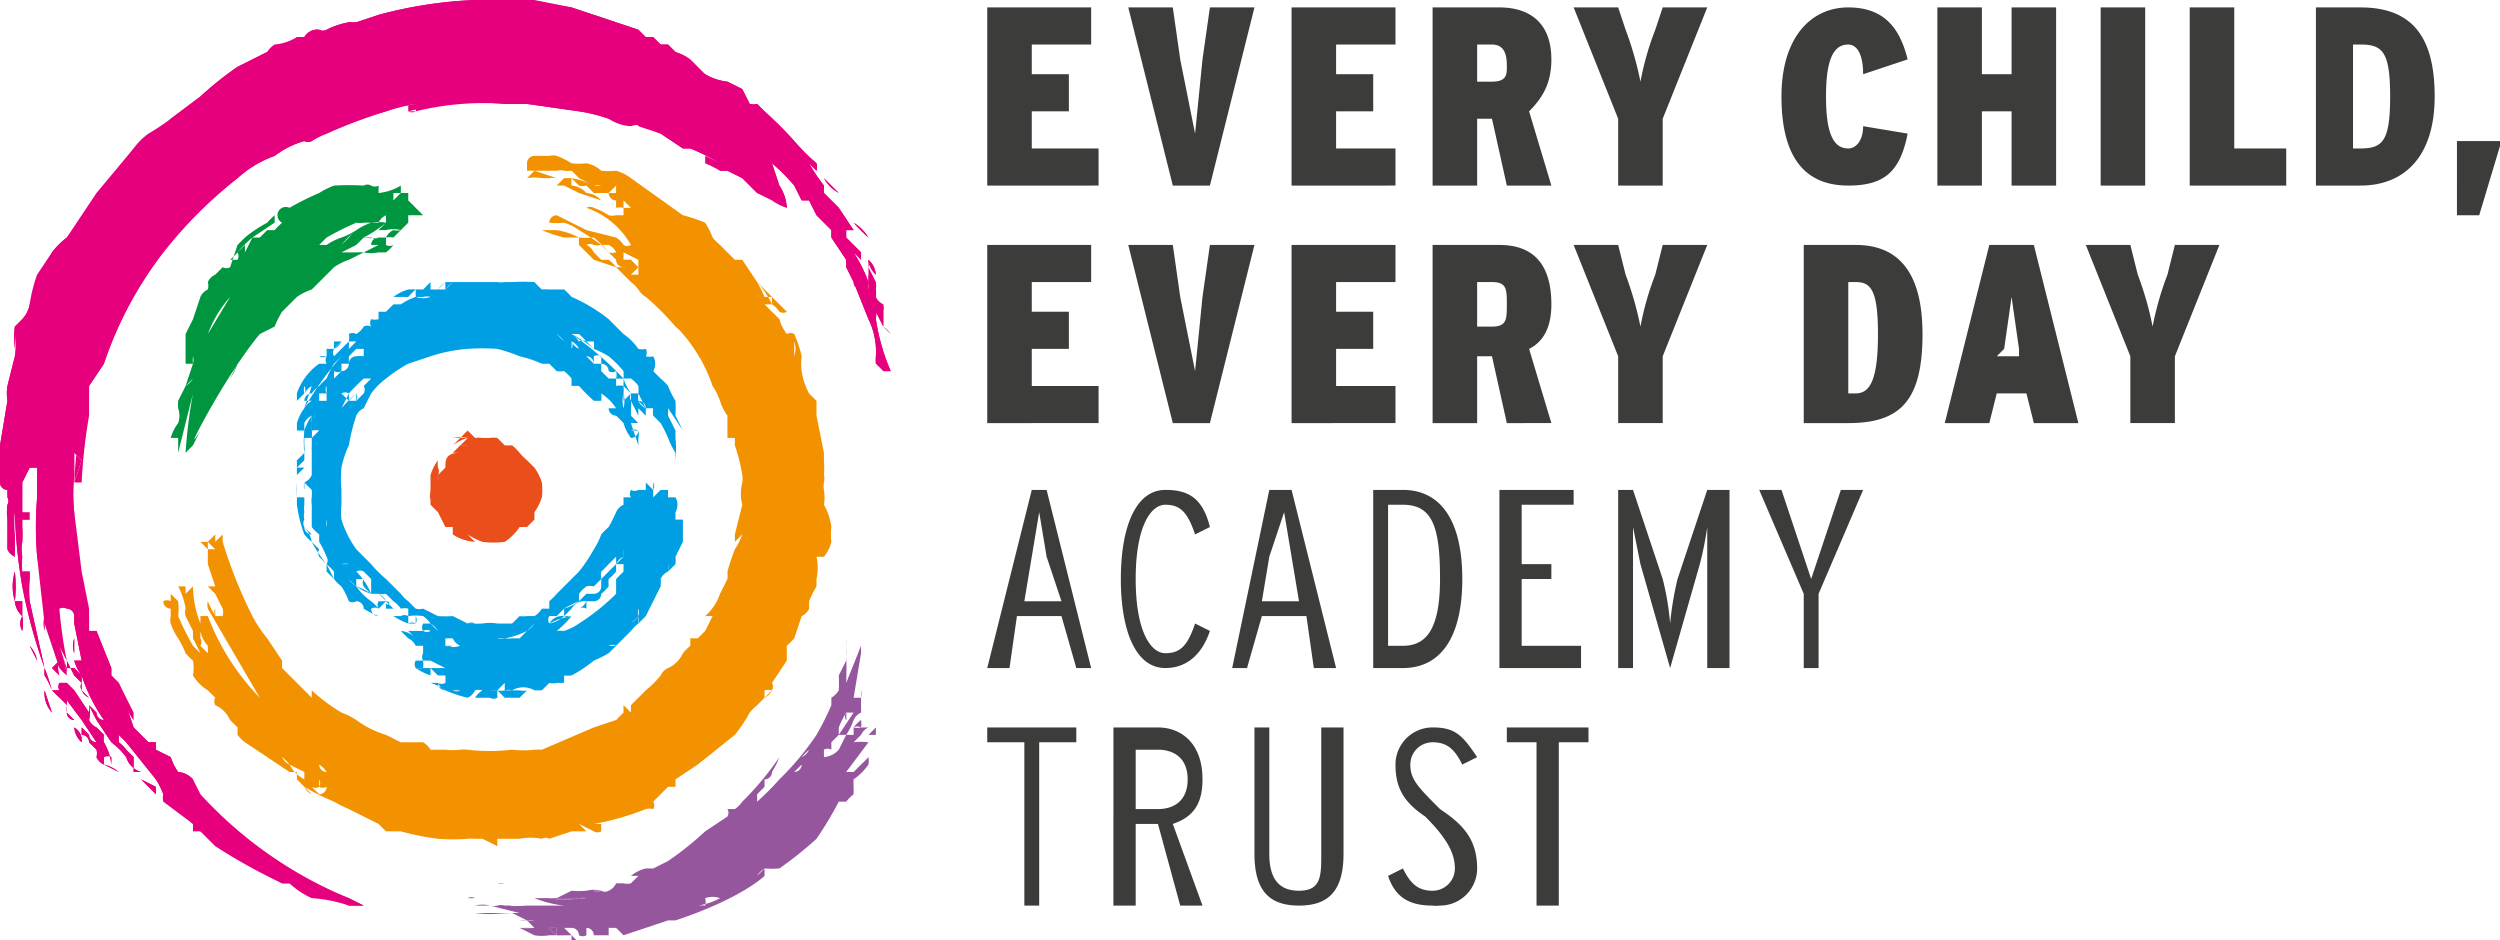 <svg xmlns="http://www.w3.org/2000/svg" viewBox="0 0 336.8 126.7"><defs><style>.a{fill:#3c3c3b}.f,.h{fill-rule:evenodd}.f{fill:#e6007e}.h{fill:#95569e}</style></defs><path class="a" d="M133 25V1h14v5h-8v4h5v5h-5v5h9v5zM163 25h-5l-6-24h6l1 7 2 10 1-10 1-7h6zM174 25V1h14v5h-8v4h5v5h-5v5h8v5zM203 25l-2-9h-2v9h-6V1h9c4 0 7 2 7 7 0 3-1 5-3 7l3 10zm-2-19h-2v5h2c2 0 2-1 2-2s0-3-2-3zM224 16v9h-6v-9l-6-15h6l1 3a45 45 0 012 7 39 39 0 012-7l1-3h6zM249 25c-6 0-9-4-9-12s4-12 9-12 7 3 8 7l-6 2c0-3-1-4-2-4-2 0-3 2-3 7s1 7 3 7c1 0 2-1 2-3l6 1c-1 5-3 7-8 7zM271 25V15h-4v10h-6V1h6v9h4V1h6v24zM283 25V1h6v24zM295 25V1h6v19h7v5zM318 25h-6V1h6c7 0 10 4 10 12s-4 12-10 12zm0-19h-1v14h1c3 0 4-1 4-7s-1-7-4-7zM334 29h-3V19h6zM133 57V33h14v5h-8v4h5v5h-5v5h9v5zM163 57h-5l-6-24h6l1 7 2 10 1-10 1-7h6zM174 57V33h14v5h-8v4h5v5h-5v5h8v5zM203 57l-2-9h-2v9h-6V33h9c4 0 7 2 7 8 0 3-1 5-3 6l3 10zm-2-19h-2v6h2c2 0 2-1 2-3s0-3-2-3zM224 48v9h-6v-9l-6-15h6l1 4a45 45 0 012 7 39 39 0 012-7l1-4h6zM249 57h-6V33h7c6 0 9 4 9 12 0 9-3 12-10 12zm1-19h-1v15h1c2 0 3-2 3-8s-1-7-3-7zM274 57l-1-4h-4l-1 4h-6l6-24h6l6 24zm-2-10l-1-7-1 7-1 1h3zM293 48v9h-6v-9l-6-15h6l1 4a43 43 0 012 7 41 41 0 012-7l1-4h6zM145 90l-2-7h-6l-1 7h-3l6-24h2l6 24zm-4-15l-1-6-1 6-1 6h5zM157 90c-4 0-6-5-6-12s2-12 6-12c3 0 5 1 6 5l-2 1c-1-3-2-4-4-4s-4 3-4 10 2 10 4 10 3-1 4-4l2 1c-1 3-3 5-6 5zM177 90l-1-7h-6l-2 7h-2l5-24h3l6 24zm-3-15l-1-6-2 6-1 6h5zM189 90h-4V66h4c5 0 8 4 8 12s-3 12-8 12zm0-22h-2v19h2c3 0 5-2 5-9s-1-10-5-10zM202 90V66h10v2h-7v8h4v2h-4v9h8v3zM230 90V75v-4a44 44 0 01-1 5l-4 14-4-14-1-5v19h-2V66h2l4 12a37 37 0 011 6 42 42 0 011-6l4-12h3v24zM245 80v10h-2V80l-6-14h3l2 6 2 6 2-6 2-6h3zM140 100v22h-2v-22h-5v-2h12v2zM159 122l-3-11h-3v11h-3V98h6c3 0 6 2 6 7 0 3-1 5-4 6l4 11zm-3-21h-3v8h3c2 0 4-1 4-4s-2-4-4-4zM175 122c-4 0-6-2-6-7V98h2v17c0 3 1 5 4 5s3-2 3-5V98h3v17c0 5-2 7-6 7zM193 122c-3 0-5-1-6-4l2-1c1 2 2 3 4 3a3 3 0 003-3c0-2-1-4-4-7-3-2-4-4-4-7a5 5 0 015-5c3 0 4 1 6 4l-2 1c-1-2-2-3-4-3a3 3 0 00-3 3c0 2 1 3 4 6 3 2 5 4 5 8a5 5 0 01-5 5 4 4 0 01-1 0zM210 100v22h-3v-22h-4v-2h11v2z"/><path d="M68 94h-1a1 1 0 01-1 0h-1-1a3 3 0 011-1 2 2 0 00-1 0 2 2 0 01-1 1 16 16 0 01-3-1 7 7 0 00-2-1h1c1 0 0 0 0 0a1 1 0 001 1 2 2 0 01-1-1h0a1 1 0 001 0 6 6 0 000-1h-1l-1-1v1a9 9 0 01-2-1 4 4 0 001 0h-1a1 1 0 010-1h1a4 4 0 010 1h3l-2-1v0h-1a1 1 0 010-1h-1c-1 0 0 0 0 0h1v-1h-1a2 2 0 00-1-1l-1-1a3 3 0 012 1l-1-1h1-1 2a1 1 0 001 0 1 1 0 00-1 0 1 1 0 010-1h-1a1 1 0 00-1 0 10 10 0 01-2-1v-1h-1v-1l-1 1a1 1 0 010-1h1c1 0 0 1 0 0a2 2 0 00-1-1h-1v-1l1 1a7 7 0 011 1l1 1v1h1c-1 0 0 0 0 0 1 0 0 0 0 0a1 1 0 011 0h1a1 1 0 010 1h1s1 0 0 0h1l1 1a3 3 0 00-1-1 4 4 0 00-1-1 7 7 0 00-2 0v-1a2 2 0 00-1 0 4 4 0 00-1-1l-1-1a4 4 0 01-1 0l-1-1v-1l-1-1a1 1 0 00-1 0 9 9 0 012 3 8 8 0 01-1-1 1 1 0 010-1h-1v1c0 1 0 0 0 0v-1 1a8 8 0 012 1 7 7 0 01-2-1 7 7 0 01-1-1 3 3 0 001 1 8 8 0 002 2 6 6 0 011 1 1 1 0 00-1 0l-1-1 1 1a1 1 0 001 1 11 11 0 01-2-1 1 1 0 00-1-1 1 1 0 01-1 0 11 11 0 00-1-2 5 5 0 01-1-1l-1-1v-1l1 2v-1a10 10 0 00-1-1 18 18 0 01-2-3l1 1v-1 2l1 1a1 1 0 000-1 13 13 0 00-1-2v-1a6 6 0 01-1-1v-2-1a3 3 0 010-1 8 8 0 000-1l-1-1v1a2 2 0 010-1 2 2 0 001-1v-1-2a5 5 0 000-1 4 4 0 000 1v-1a1 1 0 000-1v-1-1a3 3 0 000-1v1a9 9 0 000 1 4 4 0 010 1h-1v1c0 1 0 0 0 0a3 3 0 010 1v1l-1 1h1l-1 1a1 1 0 000 1v2h1v1a3 3 0 000 1 2 2 0 000 1 1 1 0 000 1 1 1 0 001 1l-1-1a4 4 0 011 2 7 7 0 01-1-1 18 18 0 01-1-4v-1a15 15 0 010-2 1 1 0 010-1v-2a14 14 0 001-1 15 15 0 010-3 8 8 0 011-2 2 2 0 00-1 1v1h-1v-1a6 6 0 011-2c0-1 0 0 0 0l1-3a3 3 0 00-1 1 1 1 0 000-1v0a2 2 0 000 1l-1 1v-1a8 8 0 013-4v-1 1h1a1 1 0 010-1v-1 1a1 1 0 01-1 0h1c1 0 0 0 0 0v-1s1 0 0 0h1a7 7 0 011-1h-1v1c0 1 0 0 0 0a2 2 0 001-1l-1 1a1 1 0 000 1l1-1 1-1a3 3 0 000-1 1 1 0 011 0 3 3 0 001-1 1 1 0 011 0 1 1 0 010-1 2 2 0 001 0v-1c0-1 0 0 0 0h1c0-1 0 0 0 0l1-1h1a8 8 0 012-1 3 3 0 002 0 2 2 0 00-1 0h-1c-1 0 0 0 0 0v-1a12 12 0 00-1 1h-2a6 6 0 012-1 6 6 0 011 0h1l1-1v1h1l1-1v1l1-1a6 6 0 00-1 1h-1a5 5 0 011-1h7a3 3 0 001 0h1a27 27 0 013 0 12 12 0 001 1 6 6 0 011 0h2a10 10 0 011 1 22 22 0 015 3l2 2a8 8 0 012 2 2 2 0 001 0 1 1 0 010 1 2 2 0 001 0 2 2 0 010 2l1 1a7 7 0 011 1 12 12 0 001 2 19 19 0 010 2l1 2-2-3v1l1 2 1 2-1-2v1a15 15 0 010 3v-2 1a11 11 0 01-1-2 16 16 0 00-1-2l-1-1a3 3 0 010-1h-1l-1-2a5 5 0 000-1 4 4 0 00-1-1h-1v-1a15 15 0 00-2-2 13 13 0 00-2-1 5 5 0 000-1h-1l1 1a15 15 0 00-3-2h1a12 12 0 011 1 1 1 0 00-1 0h0a3 3 0 00-1-1 42 42 0 017 6v-1a10 10 0 010 1 8 8 0 001 2h1a3 3 0 000 1 1 1 0 011 1l-1-1a2 2 0 001 1v1l-1-1v1l-1-2a4 4 0 010 1v1l1 1h-1 1-1l1 3v-1a2 2 0 000-1 1 1 0 00-1 0h1a1 1 0 01-1 1 6 6 0 01-1-2 17 17 0 00-1-1 1 1 0 01-1-1h1a7 7 0 00-2-2 5 5 0 010 1h-1a27 27 0 01-2-2 7 7 0 00-1 0v-1a6 6 0 00-1-1 4 4 0 01-1 0l-1-1h-1a16 16 0 00-3-1 21 21 0 00-3-1 29 29 0 00-4 0 21 21 0 00-5 1l-3 1a20 20 0 00-3 2 10 10 0 00-2 2l-1 2a2 2 0 00-1 1 25 25 0 00-1 4 13 13 0 00-1 3 16 16 0 000 3v2a9 9 0 000 2 14 14 0 002 4l2 2a15 15 0 002 2l2 2a5 5 0 001 1l1 1a2 2 0 001 0l2 1a15 15 0 002 0l2 1a19 19 0 002 0 6 6 0 012 0h2l1-1c0 1 0 0 0 0a4 4 0 001 0h1a3 3 0 001-1h1v-1a10 10 0 001-1l1-1 2-2a20 20 0 002-3 9 9 0 001-2 9 9 0 011-1 20 20 0 001-2 2 2 0 011-1v-1h1a1 1 0 010-1 1 1 0 001 0h1v-1l1 1a1 1 0 000-1v2l1-1h1s-1 0 0 0v1h1c1 0 0 0 0 0a2 2 0 010 2v1h1v3l-1 2a5 5 0 010 1l-1 1a5 5 0 010 1v-1a4 4 0 000-1v1a4 4 0 010 1v-1a2 2 0 00-1 1 5 5 0 010 1l-1 2-1 2s-1 0 0 0l-1 1a6 6 0 00-1 1v0l-3 3a16 16 0 01-2 1 18 18 0 01-3 2 4 4 0 01-1 0v1h-1a2 2 0 01-1 0l-1 1h-1-1l-1 1h-2l-1-1v1h1zm15-18v-1l-1 1a13 13 0 01-1 1 3 3 0 000 1l-1 1a2 2 0 00-1 0 5 5 0 00-1 1v1a7 7 0 01-2 1l-1 1h-1c-1 0 0 0 0 0a1 1 0 000 1 10 10 0 013-1h-1a1 1 0 001 0 13 13 0 01-2 2s-1 0 0 0a5 5 0 011 0 8 8 0 002-1 30 30 0 005-4v-1l1-1-1 1c-1 0 0 0 0 0v-1 0l1-1v-1h-1v1a7 7 0 01-1 1 6 6 0 000 1 8 8 0 01-1 1 1 1 0 01-1 1v-1 1h-1a2 2 0 01-1 1 1 1 0 011 0v-1a2 2 0 00-2 1c1 0 0 0 0 0l-1 1v-1a12 12 0 012-1l1-1h1a1 1 0 001-1v-1l1-1 1-1zM48 53v1a1 1 0 000-1v1l1-1a1 1 0 000-1v1a12 12 0 000-1l1-1h-1a30 30 0 00-2 2 1 1 0 00-1 0l1 1v-1l-1 2a18 18 0 012-2l-1 1h1v-1zm-2-5l1-1 1-1s0 1 0 0h-1v1l-1 1-1 1a14 14 0 00-1 2 13 13 0 00-1 1 4 4 0 00-1 1 1 1 0 00-1 1h1a3 3 0 00-1 1 42 42 0 015-7v0zm-1 3l1-1a1 1 0 001-1 1 1 0 011-1 4 4 0 011 0v-1h-1l-1 1v1c0 1 0 0 0 0h-1v1a1 1 0 01-1 0v1l-1 1c0 1 0 0 0 0v1a1 1 0 010-1l1-1zm40 3v-1l-1-1v-1s-1 0 0 0h-1a2 2 0 000-1 1 1 0 01-1 0 1 1 0 00-1-1v-1a1 1 0 00-1 0v1l-1-1a1 1 0 011 1h1v1c0 1 0 0 0 0l1 1v-1 1h1v1a2 2 0 011 0 5 5 0 010 1v1l1-1a1 1 0 000 1zM70 93h-1a2 2 0 00-1 0h1a9 9 0 001 0 2 2 0 001 0h1a3 3 0 00-3 0h1zm1-8a11 11 0 01-3 1 2 2 0 01-1 0h1a6 6 0 001 0h1c1 0 0 0 0 0l1-1zm-9 2a2 2 0 01-1-1h-1v1a1 1 0 001 0h-1a3 3 0 002 0zm19-8l1-1v-1 1l-1 1zm-25 5v-1h-1v1h1zm34-9v0zM66 93h1a5 5 0 00-1 0zm8-9a4 4 0 002-1 2 2 0 00-2 1zM44 53h-1v1h1v-1c0-1 0 0 0 0zm40 22a2 2 0 00-1 1l1-1zm-5-27h-1 1zM57 84s0 1 0 0zm27-29a4 4 0 000-2 4 4 0 000 2zM58 85h0zm18-39a4 4 0 00-1-1l1 1zM62 84h1c1 0 0 0 0 0a1 1 0 011 0h-2zM42 51zm18 34h-1 1zm24-10a5 5 0 000-1v1zm-12 9l-1 1a4 4 0 001-1zm-5 9a2 2 0 001 0v-1c0-1 0 0 0 0l-1 1zm16-7h1-1zm-18 7h0zm18-6a1 1 0 00-1 0h1zm-22 6h1a1 1 0 01-1 0zm23-8l-1 1 1-1zM43 55h-1 1zm43 29v-1a2 2 0 010 1zM44 70a2 2 0 000 1v-1zm33-23a1 1 0 000-1zm-34 8l-1 1zm41 30h0zM42 59v1a1 1 0 000-1zm0-4zm35-8h0zM43 58a3 3 0 00-1 0v1l1-1zm15 33l-1-1 1 1zm19-45a2 2 0 001 1 2 2 0 00-1-1zm9 37l-1 1a6 6 0 001-1zm-40-7h1a2 2 0 00-1 0zm6-34zm34 40a2 2 0 000 1 2 2 0 000-1zM72 92v0zM43 74a1 1 0 000 1v-1z" fill-rule="evenodd" fill="#009fe3"/><path d="M28 81a15 15 0 001 2v-1a1 1 0 000 1h1a2 2 0 000-1c-1 0 0 0 0 0l-1-2-1-1h1l-1-3v-1-1l-1-1h1v1h1l-1-1 1-1v1l1-1v1l1 2-1-2c0-1 0 0 0 0a64 64 0 004 10 18 18 0 002 3l2 3v1l3 3 1 1v-1c1 0 0 0 0 0a24 24 0 004 3 9 9 0 012 1 13 13 0 004 2l2 1h3a3 3 0 011 1h2a9 9 0 002 0 5 5 0 011 0 26 26 0 006 0 13 13 0 003 0 8 8 0 011 0l7-3 3-1 1-1v-1l1 1v-1l2-2a13 13 0 002-2 2 2 0 011-1 4 4 0 002-2 9 9 0 011-1s1 0 0 0v-1h1l1-1 1-2h-1a7 7 0 002-3l1-2a6 6 0 000-1 29 29 0 011-3 9 9 0 001-2l-1 1v-1l1-4a6 6 0 010-3 3 3 0 000-1 23 23 0 00-1-4v-1h-1v-2-1a7 7 0 01-1-2 9 9 0 00-1-2 21 21 0 00-4-7 6 6 0 00-1-1 34 34 0 00-4-4 3 3 0 01-1-1 4 4 0 00-1-1l-2-2-3-1-2-2s-1 0 0 0v-1h-2a19 19 0 01-3-1h2a10 10 0 013 1 13 13 0 002 0 15 15 0 012 2 2 2 0 001 0 2 2 0 00-1-1h-1a32 32 0 00-3-2 7 7 0 00-2-1 10 10 0 01-2 0 1 1 0 011-1l4 2 4 1a3 3 0 011 1 1 1 0 001 0 11 11 0 00-6-5 1 1 0 011 0 9 9 0 012 1 2 2 0 001 0h1l1 1-1-1s-1 0 0 0v-1a2 2 0 00-1 0v-1a1 1 0 01-1-1h-1-1l-1-1a2 2 0 01-1 0l-1-1a5 5 0 000 1h-1 1a3 3 0 012 1s1 0 0 0a3 3 0 012 1l-3-1-2-1h-1l1-1h-1a4 4 0 00-1 0h-1a6 6 0 00-2 0h-1 1l1-1 3 1h2a10 10 0 013 1 3 3 0 001 0 4 4 0 00-1 0l-2-1a14 14 0 00-1-1 4 4 0 01-1 0 2 2 0 00-1 0h-4v-1a1 1 0 011-1h2a2 2 0 011 0 10 10 0 012 1 9 9 0 002 0 4 4 0 012 1 10 10 0 002 0 6 6 0 012 1l7 5a20 20 0 013 1 10 10 0 011 2 8 8 0 001 1l2 2h1l2 3a20 20 0 011 2h1v1a12 12 0 00-2-3l4 4a1 1 0 01-1 0 3 3 0 00-1-1h-1l1 1 1 1a6 6 0 001 2s0 1 0 0a1 1 0 011 0 16 16 0 011 3 8 8 0 000 2 9 9 0 001 3l1 1v2l1 5v1a13 13 0 010 2 2 2 0 010 1 3 3 0 000 1 6 6 0 010 2 8 8 0 011 3 9 9 0 000 2 5 5 0 01-1 2l-1 2 1-2h-1a7 7 0 010 3v1a13 13 0 00-1 2v1a2 2 0 01-1 1l-1 3a15 15 0 01-1 1v2l-2 3a1 1 0 010 1l-2 2a9 9 0 00-1 1 20 20 0 01-2 3l-5 4-3 2v1c0 1 0 0 0 0h-1l-2 2h-1 1a1 1 0 010 1 2 2 0 00-1 0h-1 1a36 36 0 01-7 2h1v1a1 1 0 01-1 0l-2-1 1 1s1 0 0 0h-1-1l-3 1a1 1 0 00-1 0 8 8 0 00-3 0h-1-1-1v1l-2-1h-1a7 7 0 00-1 0 26 26 0 01-4 0 35 35 0 01-5-1h-1-1l-1-1-4-2a18 18 0 01-2-1 31 31 0 01-4-2l1 1a2 2 0 01-1-1l-1-1c1 0 0 0 0 0v-1h-1-1 1l-3-2-3-2a5 5 0 01-1-1v-1l-1-1a4 4 0 00-2-2 1 1 0 010-1l-1-1a6 6 0 01-2-2 6 6 0 000-2 9 9 0 01-1-1 13 13 0 00-1-2 8 8 0 01-1-2 2 2 0 010-1v-1a1 1 0 01-1-1 1 1 0 011 0v-1l1 1a8 8 0 010 2 39 39 0 002 4l1 1-1-2v-1l-1-2a2 2 0 010-1 9 9 0 00-1-3h1v-1 2l1-1a14 14 0 001 5v-1h1a32 32 0 007 11l-7-12a2 2 0 010-1zm11 22a5 5 0 00-1-1 2 2 0 001 1 5 5 0 002 2v-1l-2-1zm3 1h0c0-1 0 0 0 0v-1h-1 1v1zm37-71h-1 1a2 2 0 011 1l1 1h1a5 5 0 011 1h2-1a1 1 0 01-1-1l-1-1s-1 0 0 0l-1-1a2 2 0 01-1 0 1 1 0 00-1 0zM27 85v1a1 1 0 010 1l1 1v-1a4 4 0 01-1-2zm17 21a1 1 0 01-1 0 1 1 0 01-1 0c0-1 0 0 0 0l1 1a1 1 0 001-1zm42-70v-1l-2-1v1a6 6 0 011 0l1 1zm-2-8h1l-1-1v1zM29 79v0zm56-42h1v-1l-1 1zm22 11a3 3 0 000-2zM83 26v-1l-1 1h1zm20 68a2 2 0 001-1 2 2 0 00-1 0zm-60 11v1a1 1 0 000-1zm1-1a3 3 0 00-1-1 1 1 0 001 1zM29 76v-1c0-1 0 0 0 0v1z" fill="#f39200" fill-rule="evenodd"/><path d="M63 58l1 1a4 4 0 011 0h1a3 3 0 011 0l1 1h1a8 8 0 011 1 6 6 0 001 1l1 1a7 7 0 011 2 8 8 0 010 2 7 7 0 01-1 2v1l-1 1h-1a7 7 0 01-2 2 12 12 0 01-3 0 9 9 0 01-2-1l1 1a6 6 0 01-3-1v-1h-1l-1-2-1-1a6 6 0 010-2v1a2 2 0 000 1v-2a14 14 0 000 1v-1-1-1a7 7 0 011-2 4 4 0 000 1 1 1 0 010 1v1a6 6 0 000-1v-1 1l1-1c0-1 0-2 2-2h-1s1-1 0 0l1-1c1 0 0 0 0 0a9 9 0 011 0h-1a11 11 0 001-1 6 6 0 00-2 1l1-1h-1a5 5 0 012 0h-1 0zm9 11v-4m-14 1v-2 1zm1 0v-1 1zm14 0v1z" fill="#e94e1b" fill-rule="evenodd"/><path d="M13 100a1 1 0 01-1-1l-1-1v1a1 1 0 011 1l1 1a2 2 0 010 1 2 2 0 001 1 5 5 0 012 1l-2-1v-1a1 1 0 011 0v1a8 8 0 00-1-3 3 3 0 010-1l-1-1a2 2 0 01-1-1 5 5 0 000-2v1l-2-3-1-1H8a1 1 0 000 1l3 4 2 3zm104-61v-1a20 20 0 00-2-4l1 1c0 1 0 0 0 0v-1l-2-2v-1h1s0 1 0 0l-2-3-2-2v-1c1 0 0 0 0 0a24 24 0 01-2-3l1 1a2 2 0 000-1 27 27 0 01-3-3 49 49 0 00-4-4l-1-1a2 2 0 01-1 0l-1-2-2-1a8 8 0 01-3-1l-2-2a6 6 0 00-2-1l-1-1h-1l-1-1h-1l-1-1-3-1-3-1-3-1-5-1h-3a2 2 0 00-1 0h-4a58 58 0 00-13 2l-3 1h-1a11 11 0 00-3 1 1 1 0 01-1 0 2 2 0 00-2 1 12 12 0 00-1 0 7 7 0 01-3 1 3 3 0 00-1 1l-4 2a44 44 0 00-5 4l-4 3a29 29 0 01-3 2 9 9 0 00-2 2l-5 6-4 6a11 11 0 00-2 2l-1 3a19 19 0 00-2 4 4 4 0 01-1 2l-1 1a11 11 0 000 3v-2a9 9 0 010 3l-1 4a7 7 0 000 2l-1 6a27 27 0 000 5 1 1 0 001 1v1a1 1 0 010 1 8 8 0 000 2v4a2 2 0 001 1v-3a20 20 0 01-1-3h1s0-1 0 0a64 64 0 001 10 74 74 0 003 11 9 9 0 000 1 10 10 0 011 2l1 1v-1l1 2a4 4 0 000 1 1 1 0 001 1l-1-1v-2l-1-1H7a28 28 0 00-1-3l-2-9a16 16 0 010-3v-1H3s1 0 0 0a11 11 0 010-2 5 5 0 010-2 14 14 0 000-2v-1-1 1h1l-1-1s1 0 0 0v-1-1-1 1-2 0l1-2h1v4a48 48 0 000 8l1 9 2 6a8 8 0 001 1 19 19 0 00-1-4l2 4v-1 1l1 1a1 1 0 000 1v-2l-1-1c0-1 0 0 0 0H9a4 4 0 000-1 60 60 0 01-2-7h1c1 0 0 0 0 0a1 1 0 011 0 1 1 0 011 1v1l1 5h-1a6 6 0 001 2 23 23 0 003 6 1 1 0 01-1-1l-1-1 1 2 2 3a10 10 0 012 2 3 3 0 002 2h-1v-1-1l-1-1a4 4 0 00-1-1v-1l1 1 4 5a10 10 0 011 2 2 2 0 000 1l4 3v1h1l2 2a78 78 0 009 5h1a11 11 0 003 2 19 19 0 015 1h2l-2-1a56 56 0 01-21-14v-2a3 3 0 00-2-1 8 8 0 01-1-2l-2-1v-1h-1l-1-1-1-1-1-3a6 6 0 001 2l-2-5-1-1v-1l-2-5h-1v-1-1l-2-6v-8a24 24 0 010-5v-2-1l1 1-1 3a72 72 0 011-9l1-3v-1l2-3a51 51 0 018-15 59 59 0 0110-10 15 15 0 015-3 12 12 0 014-2 1 1 0 001 0 10 10 0 012-1 64 64 0 018-3 23 23 0 014-1 5 5 0 010 1h-1a1 1 0 001 0 38 38 0 0112-1h3l7 1a21 21 0 014 1 6 6 0 003 1 3 3 0 012 0 25 25 0 002 1l3 2h1a29 29 0 014 2l-2-1v1a17 17 0 012 1h1l2 1 2 2 3 1a7 7 0 001 1 6 6 0 00-1-3l-1-3a25 25 0 013 3l1 2h1l1 2 1 1 1 1v1l2 3v1l1 2 2 5a10 10 0 011 5 5 5 0 000 1l1 1v-1 1h1a28 28 0 01-2-7v0a9 9 0 000-2v1l1 2 1 1a6 6 0 00-1-1v-2a2 2 0 000-1 2 2 0 01-1-1 4 4 0 000-1l-1-2v-1 2a1 1 0 010 1zm-98 66l2 2v-1h-1 1l-2-1zM5 84v-2-1 3c0 1 0 0 0 0zm-3-3a17 17 0 000-4 7 7 0 000 4zm9 12a2 2 0 001 1l-1-1zm-1-5v-2a3 3 0 000 2zm-2 3a3 3 0 010-2l-1 1 1 1zm109-59a6 6 0 00-2-2 20 20 0 002 2zm-4-6l-2-2a5 5 0 002 2zM6 85v-2a4 4 0 000 2zm-2 2l1 2a4 4 0 00-1-2zm2 6a4 4 0 001 3l-1-3zM4 80s1 0 0 0v0zm-1 3a2 2 0 000 2 5 5 0 000-2zm0-2H2a3 3 0 001 2v-2zm1-9v0zm7 28a2 2 0 00-1-2 3 3 0 001 2zm107-63a3 3 0 00-1-2 3 3 0 001 2zm-18-12h1-1z" fill="#e6007e"/><path class="f" d="M14 97a23 23 0 01-3-6 6 6 0 01-1-2h1c1 0 0 0 0 0l-1-5v-1a1 1 0 00-1-1 1 1 0 00-1 0 60 60 0 001 7 4 4 0 010 1h1c1 0 0 0 0 0s1 0 0 0l1 1c1 0 0 0 0 0v2a1 1 0 010-1l-1-1v-1 1l-2-4a19 19 0 011 4v-1l-2-6-2-9a50 50 0 010-8v-4H4l-1 2v4h1v1H3v-1 2a15 15 0 010 2 6 6 0 000 2 12 12 0 000 3v-1h1v1a15 15 0 000 3l2 9a27 27 0 011 3h1l1 1v2a4 4 0 010-1l-1-1-1-1a11 11 0 00-1-2 8 8 0 010-1 74 74 0 01-3-11 75 75 0 01-1-10c0-1 0 0 0 0-1 0 0 0 0 0a18 18 0 000 3v3a2 2 0 01-1-1v-4a7 7 0 010-2 1 1 0 000-1v-1a1 1 0 01-1-1 27 27 0 010-5l1-6a6 6 0 010-2l1-4a9 9 0 000-3v2a11 11 0 010-3l1-1a4 4 0 001-2 20 20 0 011-4l2-3a11 11 0 012-2l4-5 5-7a9 9 0 012-1 29 29 0 003-3l4-3a46 46 0 015-4l4-2a3 3 0 011 0 7 7 0 003-2 13 13 0 011 0 2 2 0 012-1 1 1 0 001 0 11 11 0 013-1h1l3-1a59 59 0 0113-2h4a2 2 0 011 0h2l6 1 3 1 3 1 3 1 1 1h1l1 1h1l1 1a6 6 0 011 1l3 2a7 7 0 003 1l2 1 1 2a2 2 0 001 0l1 1a51 51 0 014 4 31 31 0 003 3 2 2 0 010 1l-1-1a24 24 0 002 3s1 0 0 0v1l2 2 2 3c0 1 0 0 0 0h-1v1l2 2v1c0 1 0 0 0 0l-1-1a21 21 0 012 4 6 6 0 000 2h1a1 1 0 01-1-1v-1-3a1 1 0 010 1l1 2a4 4 0 010 1 2 2 0 000 2 2 2 0 011 1v2a6 6 0 011 1l-1-1-1-2v-1a9 9 0 010 2 28 28 0 002 7h-1v-1h-1c-1 0 0 0 0 0a5 5 0 010-1 10 10 0 00-1-5l-2-5-1-2s-1 0 0 0v-1l-2-3v-1l-1-1-1-1-1-2h-1l-1-2a25 25 0 00-3-3l1 3a6 6 0 011 3 7 7 0 01-2-1l-2-1-2-2-2-1h-1a14 14 0 00-2-2l2 1a29 29 0 00-4-2h-1l-3-2-3-1a3 3 0 00-1-1 6 6 0 01-3 0 22 22 0 00-4-1l-7-1h-3a38 38 0 00-13 1v-1a4 4 0 001 0 23 23 0 00-4 1 64 64 0 00-8 3 10 10 0 00-2 1 1 1 0 01-1 0 12 12 0 00-4 2 15 15 0 00-5 3 59 59 0 00-10 10 51 51 0 00-8 15l-2 3v4a74 74 0 00-1 9h-1l1-3-1-1v3a24 24 0 000 5l1 8 1 5v3h1l2 5v1l1 1 2 4v1a7 7 0 01-1-2l1 3 1 1 1 1h1v1l2 1a7 7 0 001 2 3 3 0 012 1l1 2a56 56 0 0020 14l2 1h-1-1a19 19 0 00-5-2 11 11 0 01-3-1h-1a81 81 0 01-9-6l-2-1-1-1-3-3a2 2 0 01-1-1 11 11 0 00-1-2l-4-5-1-1v1a5 5 0 011 1l1 1v2h1a3 3 0 01-2-2 10 10 0 00-2-2l-2-3a26 26 0 01-1-2l1 1a1 1 0 001 1 1 1 0 011 1l-1-1zm86-80v1l1 1a11 11 0 004 3 18 18 0 012 2 55 55 0 014 5l1 2h1c1 0 0 0 0 0a3 3 0 00-1-1 4 4 0 01-1-1l-2-3-5-5a23 23 0 00-3-4 2 2 0 00-1 0zM1 62v-2-1-2a34 34 0 000 5zm113-31l-1-2 1 2zM1 68l1-2-1 2zm11 21a3 3 0 00-1-2 15 15 0 001 2zM2 52a8 8 0 000-1 3 3 0 000 1zm9 33a3 3 0 000 1 3 3 0 000-1zm105-46a1 1 0 00-1-1 1 1 0 001 1z"/><path class="f" d="M13 100l-2-3-3-4a1 1 0 010-1h1l1 1 2 3v-1a4 4 0 010 2 2 2 0 001 1l1 1a3 3 0 000 1 7 7 0 011 3v-1a1 1 0 00-1 0v1l2 1a5 5 0 00-2-1 2 2 0 01-1-1 2 2 0 000-1l-1-1a1 1 0 00-1-1v-1l1 1a1 1 0 001 1c-1 0-1 0 0 0v1h1zM19 105l2 1h-1 1v1l-2-2zM5 84v-1-1-1 3zM2 81a7 7 0 010-4 17 17 0 010 4zM11 93l1 1a2 2 0 01-1-1z"/><path class="f" d="M9 96l1 1a1 1 0 01-1-1zM10 88a3 3 0 010-2v2zM8 91l-1-1 1-1a3 3 0 000 2zM117 32a20 20 0 01-2-2 6 6 0 012 2zM113 26a5 5 0 01-2-2l2 2zM6 85a5 5 0 010-2v2zM4 87a4 4 0 011 2l-1-2zM6 93l1 3a4 4 0 01-1-3zM4 80v0c0-1 0 0 0 0 1 0 0 0 0 0zM3 83a5 5 0 010 2 2 2 0 010-2zM3 81v2a3 3 0 01-1-2zM4 72v0zM11 100a3 3 0 01-1-2 2 2 0 011 2zM118 37a3 3 0 01-1-2 3 3 0 011 2zM100 25h1-1zM100 17a3 3 0 011 0 23 23 0 013 3l5 6 2 3a4 4 0 001 1 3 3 0 011 1h-1l-1-2a55 55 0 00-4-5 17 17 0 00-2-2 11 11 0 01-4-3l-1-1v-1zM1 62a33 33 0 010-5v5zM117 39a1 1 0 001 1h-1a6 6 0 010-1zM114 31l-1-2 1 2zM14 97l1 2v-1a1 1 0 00-1 0v-1zM1 68l1-2-1 2zM12 89a15 15 0 01-1-2 3 3 0 011 2zM2 52a3 3 0 010-1 9 9 0 010 1zM11 85a3 3 0 010 1 3 3 0 010-1zM116 39a1 1 0 01-1-1 1 1 0 011 1zM13 100l1 1h-1v-1c-1 0-1 0 0 0z"/><path d="M37 30l-3 2a16 16 0 00-2 2 8 8 0 01-1 1h1a1 1 0 000-1l1-1v1l1-2h1l1-1h1a15 15 0 011-1 1 1 0 011-2 37 37 0 014-2 11 11 0 012-1 36 36 0 014 0 1 1 0 011 0 1 1 0 001 0v1a7 7 0 003-1v1h1c1 0 0 0 0 0v1h0c-1 0 0 0 0 0l1 1 1 1h-1-1v1l-1 1-1 1a3 3 0 00-1 0v1a1 1 0 001 0c0-1 0-1 0 0a5 5 0 01-1 1h-1a5 5 0 01-2 0l2-1h-1a1 1 0 011-1h1a2 2 0 011-1 2 2 0 001 0 4 4 0 00-2 0h-1l1-1a17 17 0 01-3 2 6 6 0 002 0 1 1 0 01-1 0h-1l-1 1h-1 1l-2 1h2a10 10 0 011 0l-2 1a8 8 0 00-2 1l-3 3a8 8 0 00-2 1l-2 2a12 12 0 00-1 2l-2 1c-5 6-11 18-8 13l-1 2-1 1v-1 1a68 68 0 011-8l-2 8v-1-1h-1a6 6 0 011-2 3 3 0 000-2 6 6 0 010-1l1-2 1-3h-1c-1 0 0 0 0 0v-2c1 0 0 0 0 0v1-2-1-1 1l1-2 1-3a2 2 0 011-1 2 2 0 000-1 2 2 0 011-1l1-1a1 1 0 001 0l1-3 1-1a18 18 0 013-2 8 8 0 011-1zm13 0a6 6 0 012 0v-1a2 2 0 00-1 1h-1-1c0-1 0 0 0 0a3 3 0 01-1 0 40 40 0 00-4 2l-1 1h1a8 8 0 012-1 9 9 0 002-1 9 9 0 012-1zM28 45l3-5a16 16 0 00-3 5zm20-14a12 12 0 00-2 2l1-1a5 5 0 011-1h0zm1-2l-3 1 3-1zM31 51a8 8 0 001-2l-1 2zm22-24l1-1h-1v1c0 1 0 0 0 0zM26 48a4 4 0 000 1 2 2 0 000-1zm0 3l-1 1a3 3 0 001-1z" fill="#009640" fill-rule="evenodd"/><path class="h" d="M63 121a1 1 0 011 0h-1c-1 0 0 0 0 0zM103 117v1s-3 3-12 6h-1l-3 1-3 1-1-1c0-1 0 0 0 0h-1v1h-2a1 1 0 00-1-1v1a1 1 0 01-1 0 1 1 0 00-1-1h-1l1 1h-3a6 6 0 01-2 0l-2-1a11 11 0 002 0 9 9 0 00-2 0 7 7 0 012 0h-1 1l-1-1h1a2 2 0 00-1 0l-2-1h0a13 13 0 01-2 0h3l-4-1a2 2 0 001 0 2 2 0 011 0 18 18 0 003 0h5a15 15 0 01-4-1h1l-3-1 3 1h2l2-1a11 11 0 002 0 4 4 0 012 0 1 1 0 001 0 2 2 0 001-1h1a2 2 0 001 0l1-1h-1a5 5 0 012-1h1l2-1a43 43 0 005-4l3-2a1 1 0 000-1h1a4 4 0 001-1 40 40 0 005-6 11 11 0 01-1 2 1 1 0 01-1 1v1l-1 1v1a37 37 0 003-3 38 38 0 005-6 39 39 0 002-4v-1a3 3 0 001-1s-1 0 0 0a16 16 0 000-2l1-2a11 11 0 000-2v-1a7 7 0 010 1 84 84 0 010 5l2-5v-1 2l-1 6h1a2 2 0 000-1v-1 4a2 2 0 00-1 1 9 9 0 01-1 2h1v-1a5 5 0 011-1 3 3 0 010 1h1a2 2 0 00-1 1l-1 1a8 8 0 012 0l-3 4h1l2-2-1 1a16 16 0 001-1 3 3 0 010 1 8 8 0 01-2 2 7 7 0 000 1v1a6 6 0 00-1 1h-1a48 48 0 01-3 5 51 51 0 01-5 4 14 14 0 01-2 0 3 3 0 00-1 1l1-1zm10-18l2-3h-1c-1 0 0 0 0 0a13 13 0 00-1 2v1l-1 1v1a1 1 0 00-1 0v1c0 1 0 0 0 0a3 3 0 002-1l1-2zm-39 22a10 10 0 004 0h-4zm23 0a3 3 0 00-2 0 2 2 0 010 1 5 5 0 00-1 0 9 9 0 003-1zm11-18l-1 1a1 1 0 001-1zm8-5s0-1 0 0a1 1 0 00-1 0 2 2 0 001 0zm-35 22h-1a1 1 0 001 0h-1 1zm27-18a2 2 0 001-1 10 10 0 00-1 1zm-29 19a3 3 0 00-1 0 4 4 0 001 0zm-5 4a3 3 0 001 1v-1zm41-29v-1 1zm-9 10z"/><path class="h" d="M68 123a14 14 0 01-4 0h4zM117 99l1-1v1h-1zM66 122h-2a4 4 0 012 0zM78 127a1 1 0 00-1 0v-1l1 1zM75 126h1a8 8 0 01-1 0h1zM68 119a2 2 0 01-1 0zM68 122h1a2 2 0 01-1 0zM75 126h0zM70 124h1a3 3 0 01-1 0zM116 96zM114 96a1 1 0 000 1v-1zM74 121h4a10 10 0 01-4 0zM81 120h-1 1a1 1 0 01-1 0h1zM79 121a4 4 0 01-1 0 3 3 0 011 0zM74 125h1v1c0 1 0 0 0 0a3 3 0 01-1-1zM106 106z"/><path class="h" d="M114 96v1a1 1 0 010-1z"/><style id="stylish-3" class="stylish" type="text/css">#mapTracking-container {
    display: block !important;
}</style></svg>